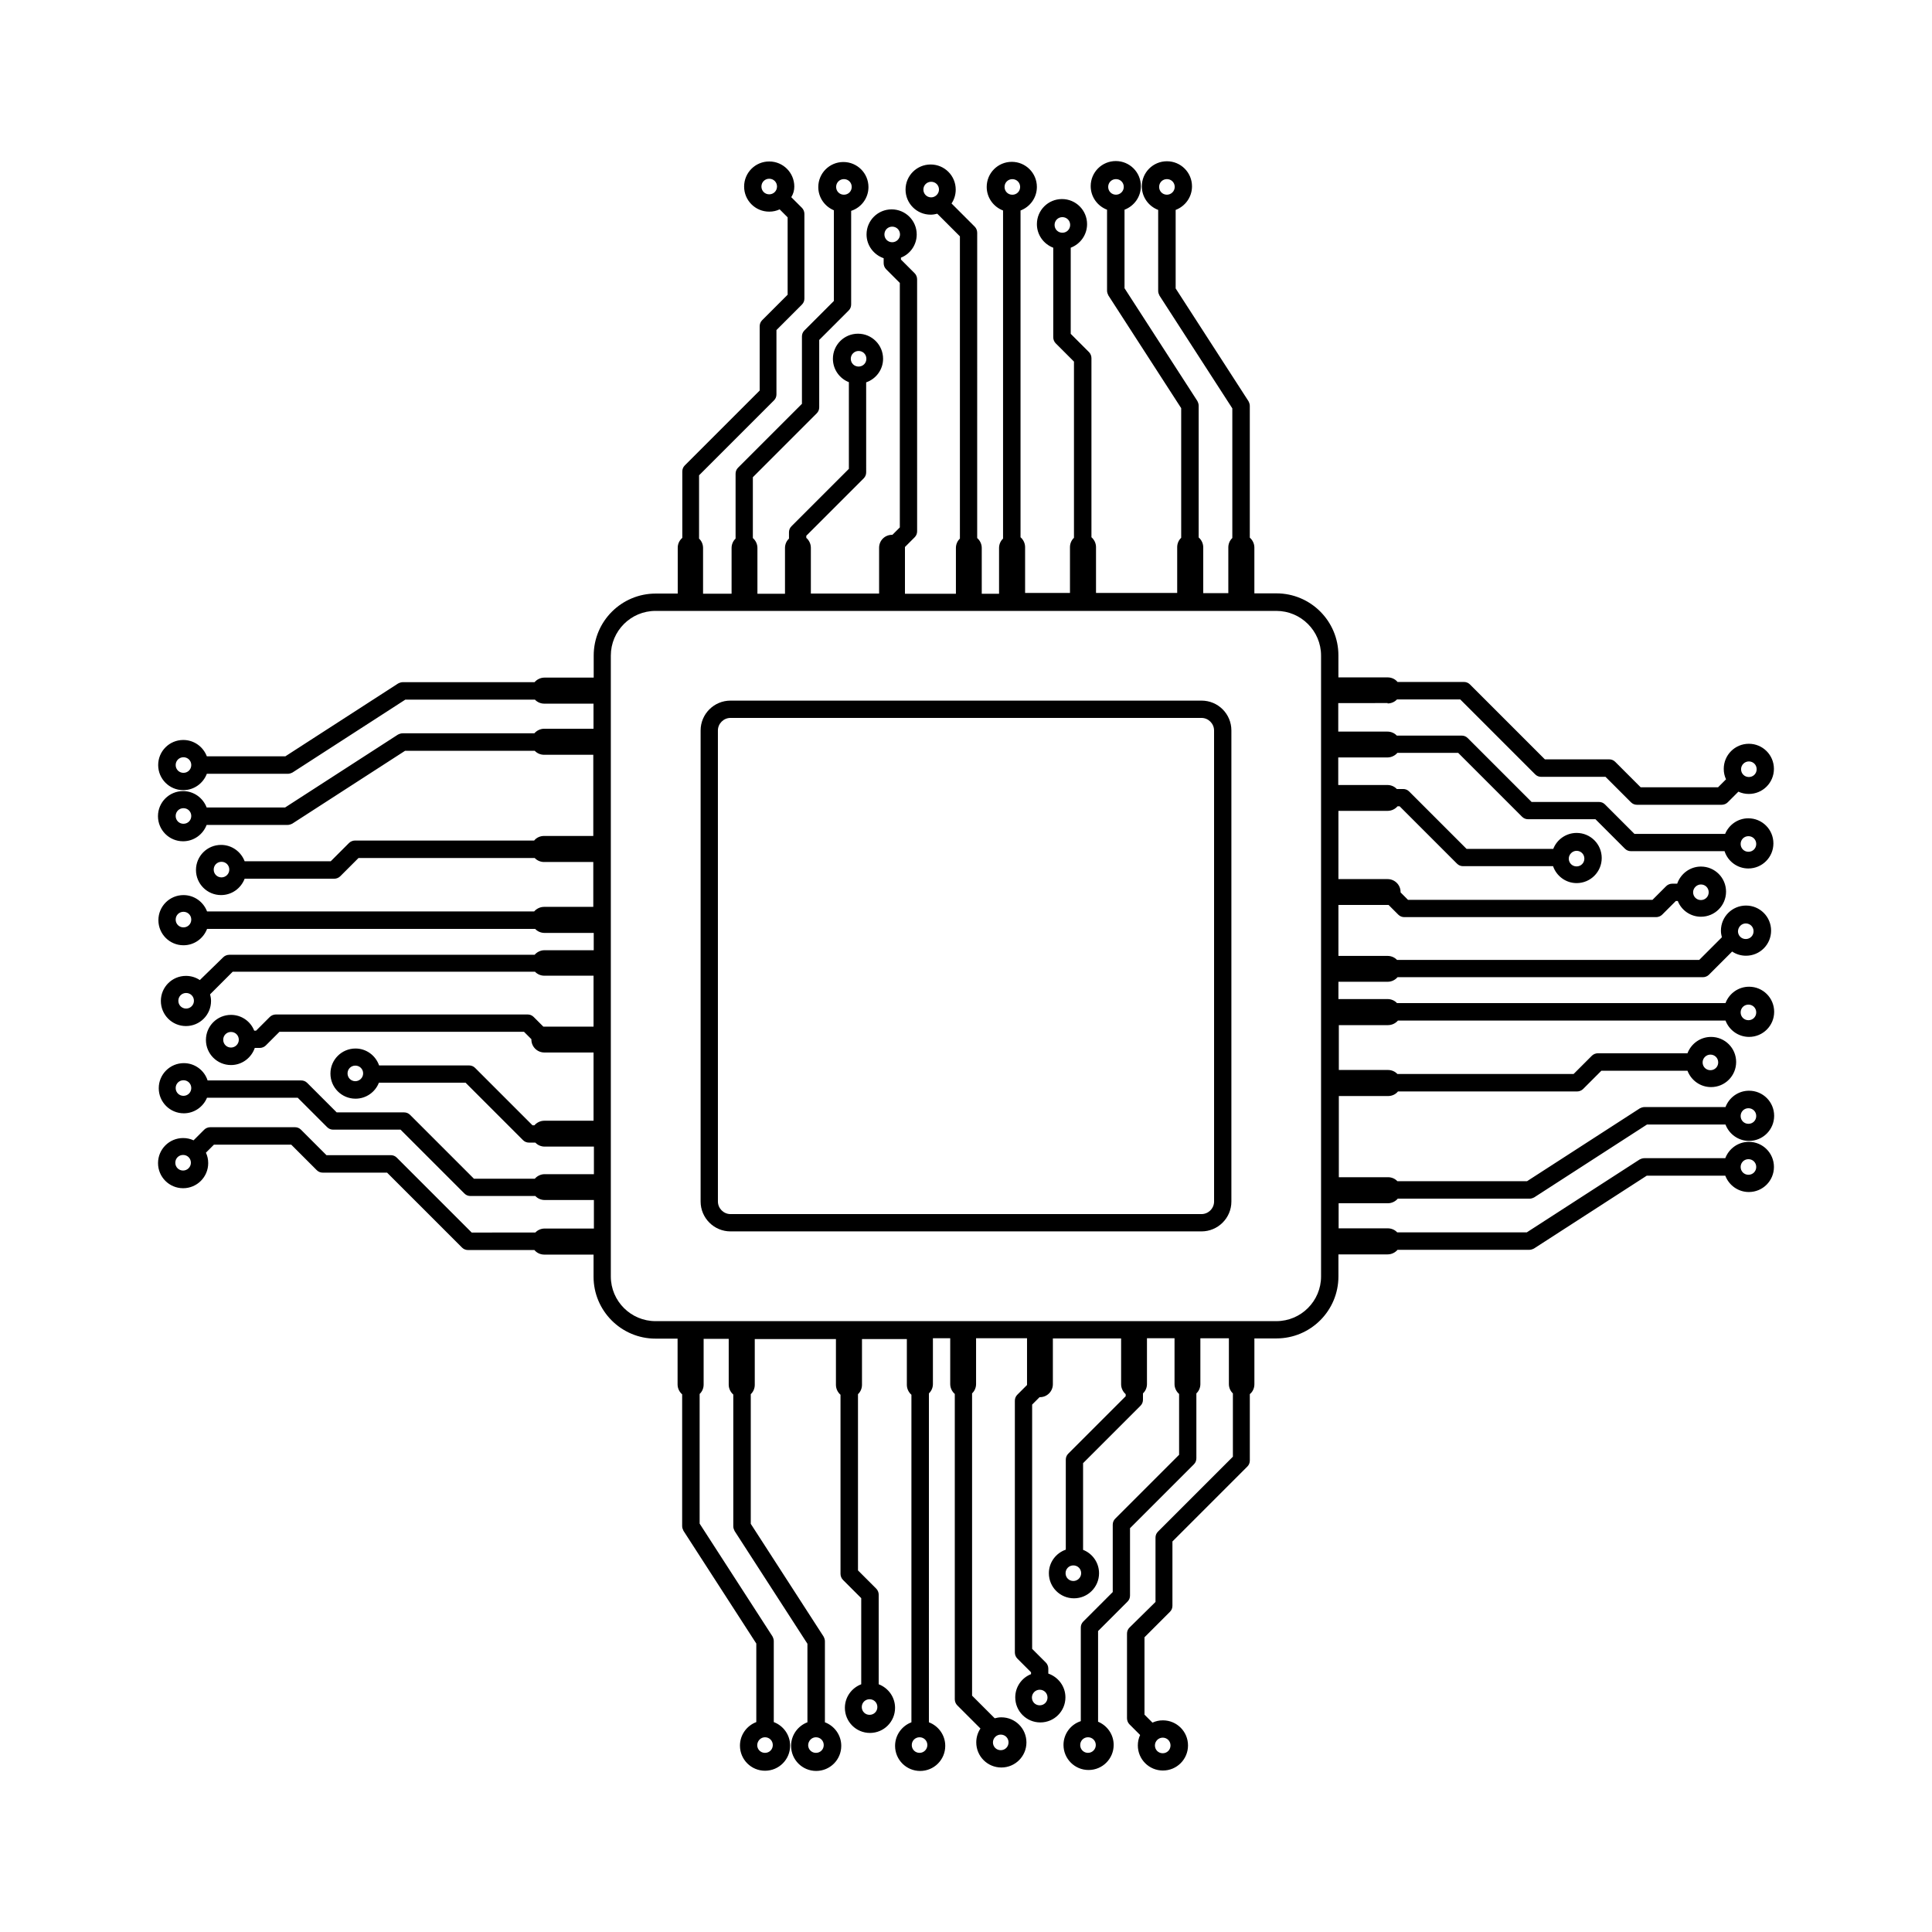 <?xml version="1.0" encoding="UTF-8"?>
<!-- Uploaded to: ICON Repo, www.svgrepo.com, Generator: ICON Repo Mixer Tools -->
<svg fill="#000000" width="800px" height="800px" version="1.1" viewBox="144 144 512 512" xmlns="http://www.w3.org/2000/svg">
 <g>
  <path d="m462.42 329.67h-124.84c-4.332 0-7.91 3.527-7.91 7.91v124.84c0 4.332 3.527 7.91 7.91 7.91h124.84c4.332 0 7.91-3.527 7.91-7.91v-124.84c0-4.383-3.527-7.91-7.91-7.91zm3.324 132.75c0 1.812-1.512 3.324-3.324 3.324h-124.84c-1.812 0-3.324-1.512-3.324-3.324l-0.004-124.84c0-1.812 1.512-3.324 3.324-3.324h124.84c1.812 0 3.324 1.512 3.324 3.324z"/>
  <path d="m511.74 330.42c0.957 0 1.863-0.402 2.469-1.059h16.777l19.852 19.852c0.453 0.453 1.008 0.656 1.613 0.656h17.027l6.75 6.75c0.453 0.453 1.008 0.656 1.613 0.656h22.418c0.605 0 1.211-0.25 1.613-0.656l2.82-2.82c0.855 0.402 1.812 0.605 2.769 0.605 3.68 0 6.648-2.973 6.648-6.648 0-3.68-2.973-6.648-6.648-6.648-3.68 0-6.648 2.973-6.648 6.648 0 1.008 0.203 1.914 0.605 2.769l-2.117 2.117h-20.504l-6.75-6.75c-0.453-0.453-1.008-0.656-1.613-0.656h-17.027l-19.852-19.852c-0.453-0.453-1.008-0.656-1.613-0.656h-17.582c-0.605-0.754-1.562-1.211-2.621-1.211h-13.047v-5.844c0-9.07-7.356-16.426-16.426-16.426h-5.844v-12.141c0-1.059-0.504-2.016-1.211-2.621v-34.914c0-0.453-0.152-0.855-0.352-1.258l-19.297-29.875v-20.809c2.519-0.957 4.332-3.375 4.332-6.246 0-3.68-2.973-6.648-6.648-6.648-3.68 0-6.648 2.973-6.648 6.648 0 2.871 1.812 5.289 4.332 6.246v21.461c0 0.453 0.152 0.855 0.352 1.258l19.297 29.875v34.359c-0.656 0.605-1.059 1.512-1.059 2.469v12.141h-6.648v-12.141c0-1.059-0.504-2.016-1.211-2.621v-34.914c0-0.453-0.152-0.855-0.352-1.258l-19.297-29.875v-20.809c2.519-0.957 4.332-3.375 4.332-6.246 0-3.68-2.973-6.648-6.648-6.648-3.68 0-6.648 2.973-6.648 6.648 0 2.871 1.812 5.289 4.332 6.246v21.461c0 0.453 0.152 0.855 0.352 1.258l19.297 29.875v34.359c-0.656 0.605-1.059 1.512-1.059 2.469v12.141h-21.512v-12.141c0-1.059-0.504-2.016-1.211-2.621v-47.457c0-0.605-0.25-1.211-0.656-1.613l-4.836-4.836v-22.824c2.519-0.957 4.332-3.375 4.332-6.246 0-3.68-2.973-6.648-6.648-6.648-3.68 0-6.648 2.973-6.648 6.648 0 2.871 1.812 5.289 4.332 6.246v23.73c0 0.605 0.25 1.211 0.656 1.613l4.836 4.836v46.703c-0.656 0.605-1.059 1.512-1.059 2.469v12.141h-11.891v-12.141c0-1.059-0.504-2.016-1.211-2.621v-86.594c2.519-0.957 4.332-3.375 4.332-6.246 0-3.68-2.973-6.648-6.648-6.648-3.68 0-6.648 2.973-6.648 6.648 0 2.871 1.812 5.289 4.332 6.246v86.957c-0.656 0.605-1.059 1.512-1.059 2.469v12.141h-4.586v-12.141c0-1.059-0.504-2.016-1.211-2.621l0.004-80.91c0-0.605-0.25-1.211-0.656-1.613l-6.144-6.144c0.707-1.059 1.109-2.316 1.109-3.68 0-3.68-2.973-6.648-6.648-6.648-3.68 0-6.648 2.973-6.648 6.648 0 3.68 2.973 6.648 6.648 6.648 0.605 0 1.211-0.102 1.762-0.25l5.996 5.996v80.105c-0.656 0.605-1.059 1.512-1.059 2.469v12.141h-13.504v-12.141-0.25l2.57-2.57c0.453-0.453 0.656-1.008 0.656-1.613l-0.004-66.754c0-0.605-0.25-1.211-0.656-1.613l-3.629-3.629v-0.504c2.469-0.957 4.18-3.375 4.18-6.144 0-3.68-2.973-6.648-6.648-6.648-3.68 0-6.648 2.973-6.648 6.648 0 2.922 1.914 5.391 4.535 6.297v1.309c0 0.605 0.25 1.211 0.656 1.613l3.629 3.629v64.789l-1.965 1.965h-0.102c-1.914 0-3.426 1.512-3.426 3.426v12.141h-18.086v-12.141c0-1.059-0.504-2.016-1.211-2.621v-0.555l15.215-15.215c0.453-0.453 0.656-1.008 0.656-1.613l-0.004-23.828c2.621-0.906 4.484-3.375 4.484-6.246 0-3.68-2.973-6.648-6.648-6.648-3.68 0-6.648 2.973-6.648 6.648 0 2.82 1.762 5.238 4.231 6.195v22.973l-15.215 15.215c-0.453 0.453-0.656 1.008-0.656 1.613v1.664c-0.656 0.605-1.059 1.512-1.059 2.469v12.141h-7.305v-12.141c0-1.059-0.504-2.016-1.211-2.621v-16.121l16.93-16.93c0.453-0.453 0.656-1.008 0.656-1.613v-17.836l7.809-7.809c0.453-0.453 0.656-1.008 0.656-1.613v-24.789c2.672-0.855 4.586-3.375 4.586-6.297 0-3.68-2.973-6.648-6.648-6.648-3.68 0-6.648 2.973-6.648 6.648 0 2.769 1.715 5.141 4.133 6.144v24.031l-7.809 7.809c-0.453 0.453-0.656 1.008-0.656 1.613v17.836l-16.93 16.93c-0.453 0.453-0.656 1.008-0.656 1.613v17.18c-0.656 0.605-1.059 1.512-1.059 2.469v12.141h-7.559v-12.141c0-0.957-0.402-1.863-1.059-2.469v-16.777l19.852-19.852c0.453-0.453 0.656-1.008 0.656-1.613v-17.027l6.75-6.75c0.453-0.453 0.656-1.008 0.656-1.613v-22.418c0-0.605-0.25-1.211-0.656-1.613l-2.82-2.82c0.551-0.902 0.801-1.809 0.801-2.816 0-3.68-2.973-6.648-6.648-6.648-3.68-0.004-6.652 2.969-6.652 6.648s2.973 6.648 6.648 6.648c1.008 0 1.914-0.203 2.769-0.605l2.117 2.117v20.504l-6.75 6.75c-0.453 0.453-0.656 1.008-0.656 1.613v17.027l-19.852 19.852c-0.453 0.453-0.656 1.008-0.656 1.613v17.582c-0.754 0.656-1.211 1.562-1.211 2.621v12.141h-5.844c-9.07 0-16.426 7.356-16.426 16.426v5.844h-13.047c-1.059 0-2.016 0.504-2.621 1.211h-34.914c-0.453 0-0.855 0.152-1.258 0.352l-29.875 19.297h-20.809c-0.957-2.519-3.375-4.332-6.246-4.332-3.68 0-6.648 2.973-6.648 6.648 0 3.68 2.973 6.648 6.648 6.648 2.871 0 5.289-1.812 6.246-4.332h21.461c0.453 0 0.855-0.152 1.258-0.352l29.875-19.297h34.359c0.605 0.656 1.512 1.059 2.469 1.059h13.047v6.648h-13.047c-1.059 0-2.016 0.504-2.621 1.211h-34.914c-0.453 0-0.855 0.152-1.258 0.352l-29.875 19.297h-20.809c-0.957-2.519-3.375-4.332-6.246-4.332-3.68 0-6.648 2.973-6.648 6.648 0 3.68 2.973 6.648 6.648 6.648 2.871 0 5.289-1.812 6.246-4.332h21.461c0.453 0 0.855-0.152 1.258-0.352l29.875-19.297h34.359c0.605 0.656 1.512 1.059 2.469 1.059h13.047v21.512h-13.047c-1.059 0-2.016 0.453-2.621 1.211h-47.457c-0.605 0-1.211 0.25-1.613 0.656l-4.836 4.836h-22.824c-0.957-2.519-3.375-4.332-6.246-4.332-3.68 0-6.648 2.973-6.648 6.648 0 3.68 2.973 6.648 6.648 6.648 2.871 0 5.289-1.812 6.246-4.332h23.73c0.605 0 1.211-0.25 1.613-0.656l4.836-4.836h46.703c0.605 0.656 1.512 1.059 2.469 1.059h13.047v11.891h-13.047c-1.059 0-2.016 0.504-2.621 1.211h-86.688c-0.957-2.519-3.375-4.332-6.246-4.332-3.68 0-6.648 2.973-6.648 6.648 0 3.68 2.973 6.648 6.648 6.648 2.871 0 5.289-1.812 6.246-4.332h86.957c0.605 0.656 1.512 1.059 2.469 1.059h13.047v4.586h-13.047c-1.059 0-2.016 0.504-2.621 1.211h-80.91c-0.605 0-1.211 0.25-1.613 0.656l-6.195 6.043c-1.059-0.707-2.316-1.109-3.68-1.109-3.68 0-6.648 2.973-6.648 6.648 0 3.68 2.973 6.648 6.648 6.648 3.68 0 6.648-2.973 6.648-6.648 0-0.605-0.102-1.211-0.25-1.762l5.996-5.996h80.105c0.605 0.656 1.512 1.059 2.469 1.059h13.047v13.504h-13.047-0.25l-2.57-2.57c-0.453-0.453-1.008-0.656-1.613-0.656h-66.703c-0.605 0-1.211 0.25-1.613 0.656l-3.629 3.629h-0.504c-0.957-2.469-3.375-4.18-6.144-4.18-3.68 0-6.648 2.973-6.648 6.648 0 3.68 2.973 6.648 6.648 6.648 2.922 0 5.391-1.914 6.297-4.535h1.309c0.605 0 1.211-0.25 1.613-0.656l3.629-3.629h64.789l1.965 1.965v0.102c0 1.914 1.562 3.426 3.426 3.426h13.047v18.086h-13.047c-1.059 0-2.016 0.504-2.621 1.211l-0.504 0.004-15.215-15.215c-0.453-0.453-1.008-0.656-1.613-0.656h-23.832c-0.906-2.621-3.375-4.484-6.246-4.484-3.68 0-6.648 2.973-6.648 6.648 0 3.68 2.973 6.648 6.648 6.648 2.82 0 5.238-1.762 6.195-4.231h22.973l15.215 15.215c0.453 0.453 1.008 0.656 1.613 0.656h1.664c0.605 0.656 1.512 1.059 2.469 1.059h13.047v7.305h-13.047c-1.059 0-2.016 0.504-2.621 1.211h-16.121l-16.93-16.93c-0.453-0.453-1.008-0.656-1.613-0.656h-17.836l-7.809-7.809c-0.453-0.453-1.008-0.656-1.613-0.656h-24.789c-0.855-2.672-3.375-4.586-6.297-4.586-3.68 0-6.648 2.973-6.648 6.648 0 3.68 2.973 6.648 6.648 6.648 2.769 0 5.141-1.715 6.144-4.133h24.031l7.809 7.809c0.453 0.453 1.008 0.656 1.613 0.656h17.836l16.93 16.93c0.453 0.453 1.008 0.656 1.613 0.656h17.18c0.605 0.656 1.512 1.059 2.469 1.059h13.047v7.559h-13.047c-0.957 0-1.863 0.402-2.469 1.059l-16.871 0.004-19.852-19.852c-0.453-0.453-1.008-0.656-1.613-0.656h-17.027l-6.75-6.75c-0.453-0.453-1.008-0.656-1.613-0.656h-22.418c-0.605 0-1.211 0.25-1.613 0.656l-2.82 2.82c-0.855-0.402-1.812-0.605-2.769-0.605-3.68 0-6.648 2.973-6.648 6.648 0 3.68 2.973 6.648 6.648 6.648 3.68 0 6.648-2.973 6.648-6.648 0-1.008-0.203-1.914-0.605-2.769l2.117-2.117h20.504l6.75 6.75c0.453 0.453 1.008 0.656 1.613 0.656h17.027l19.852 19.852c0.453 0.453 1.008 0.656 1.613 0.656h17.582c0.605 0.754 1.562 1.211 2.621 1.211h13.047v5.844c0 9.07 7.356 16.426 16.426 16.426h5.844v12.141c0 1.059 0.504 2.016 1.211 2.621v34.914c0 0.453 0.152 0.855 0.352 1.258l19.297 29.875v20.809c-2.519 0.957-4.332 3.375-4.332 6.246 0 3.68 2.973 6.648 6.648 6.648 3.68 0 6.648-2.973 6.648-6.648 0-2.871-1.812-5.289-4.332-6.246v-21.461c0-0.453-0.152-0.855-0.352-1.258l-19.297-29.875v-34.359c0.656-0.605 1.059-1.512 1.059-2.469v-12.141h6.648v12.141c0 1.059 0.504 2.016 1.211 2.621v34.914c0 0.453 0.152 0.855 0.352 1.258l19.297 29.875v20.809c-2.519 0.957-4.332 3.375-4.332 6.246 0 3.68 2.973 6.648 6.648 6.648 3.68 0 6.648-2.973 6.648-6.648 0-2.871-1.812-5.289-4.332-6.246v-21.461c0-0.453-0.152-0.855-0.352-1.258l-19.297-29.875v-34.359c0.656-0.605 1.059-1.512 1.059-2.469v-12.141h21.512v12.141c0 1.059 0.504 2.016 1.211 2.621v47.457c0 0.605 0.25 1.211 0.656 1.613l4.836 4.836v22.824c-2.519 0.957-4.332 3.375-4.332 6.246 0 3.68 2.973 6.648 6.648 6.648 3.68 0 6.648-2.973 6.648-6.648 0-2.871-1.812-5.289-4.332-6.246v-23.73c0-0.605-0.25-1.211-0.656-1.613l-4.836-4.836v-46.703c0.656-0.605 1.059-1.512 1.059-2.469v-12.141h11.891v12.141c0 1.059 0.504 2.016 1.211 2.621v86.805c-2.519 0.957-4.332 3.375-4.332 6.246 0 3.68 2.973 6.648 6.648 6.648 3.68 0 6.648-2.973 6.648-6.648 0-2.871-1.812-5.289-4.332-6.246l0.004-87.168c0.656-0.605 1.059-1.512 1.059-2.469v-12.141h4.586v12.141c0 1.059 0.504 2.016 1.211 2.621v80.91c0 0.605 0.25 1.211 0.656 1.613l6.144 6.144c-0.707 1.059-1.109 2.316-1.109 3.68 0 3.68 2.973 6.648 6.648 6.648 3.68 0 6.648-2.973 6.648-6.648 0-3.68-2.973-6.648-6.648-6.648-0.605 0-1.211 0.102-1.762 0.25l-5.996-5.996v-80.105c0.656-0.605 1.059-1.512 1.059-2.469v-12.141h13.504v12.141 0.25l-2.57 2.57c-0.453 0.453-0.656 1.008-0.656 1.613v66.703c0 0.605 0.25 1.211 0.656 1.613l3.629 3.629v0.504c-2.469 0.957-4.18 3.375-4.18 6.144 0 3.68 2.973 6.648 6.648 6.648 3.68 0 6.648-2.973 6.648-6.648 0-2.922-1.914-5.391-4.535-6.297v-1.309c0-0.605-0.25-1.211-0.656-1.613l-3.629-3.629v-64.738l1.965-1.965h0.102c1.914 0 3.426-1.562 3.426-3.426v-12.141h18.086v12.141c0 1.059 0.504 2.016 1.211 2.621v0.555l-15.215 15.215c-0.453 0.453-0.656 1.008-0.656 1.613v23.832c-2.621 0.906-4.484 3.375-4.484 6.246 0 3.68 2.973 6.648 6.648 6.648 3.68 0 6.648-2.973 6.648-6.648 0-2.82-1.762-5.238-4.231-6.195v-22.973l15.215-15.215c0.453-0.453 0.656-1.008 0.656-1.613v-1.664c0.656-0.605 1.059-1.512 1.059-2.469v-12.141h7.305v12.141c0 1.059 0.504 2.016 1.211 2.621v16.121l-16.93 16.93c-0.453 0.453-0.656 1.008-0.656 1.613v17.836l-7.809 7.809c-0.453 0.453-0.656 1.008-0.656 1.613v24.789c-2.672 0.855-4.586 3.375-4.586 6.297 0 3.68 2.973 6.648 6.648 6.648 3.68 0 6.648-2.973 6.648-6.648 0-2.769-1.715-5.141-4.133-6.144v-24.031l7.809-7.809c0.453-0.453 0.656-1.008 0.656-1.613v-17.836l16.93-16.93c0.453-0.453 0.656-1.008 0.656-1.613v-17.18c0.656-0.605 1.059-1.512 1.059-2.469v-12.141h7.559v12.141c0 0.957 0.402 1.863 1.059 2.469v16.777l-19.852 19.852c-0.453 0.453-0.656 1.008-0.656 1.613v17.027l-6.898 6.793c-0.453 0.453-0.656 1.008-0.656 1.613v22.418c0 0.605 0.25 1.211 0.656 1.613l2.82 2.82c-0.402 0.855-0.605 1.812-0.605 2.769 0 3.68 2.973 6.648 6.648 6.648 3.68 0 6.648-2.973 6.648-6.648 0-3.68-2.973-6.648-6.648-6.648-1.008 0-1.914 0.203-2.769 0.605l-2.117-2.117v-20.504l6.75-6.75c0.453-0.453 0.656-1.008 0.656-1.613v-17.027l19.852-19.852c0.453-0.453 0.656-1.008 0.656-1.613v-17.582c0.754-0.605 1.211-1.562 1.211-2.621v-12.141h5.844c9.07 0 16.426-7.356 16.426-16.426v-5.844h13.047c1.059 0 2.016-0.504 2.621-1.211h34.914c0.453 0 0.855-0.152 1.258-0.352l29.875-19.297h20.809c0.957 2.519 3.375 4.332 6.246 4.332 3.68 0 6.648-2.973 6.648-6.648 0-3.68-2.973-6.648-6.648-6.648-2.871 0-5.289 1.812-6.246 4.332h-21.461c-0.453 0-0.855 0.152-1.258 0.352l-29.875 19.297h-34.359c-0.605-0.656-1.512-1.059-2.469-1.059h-13.047v-6.648h13.047c1.059 0 2.016-0.504 2.621-1.211h34.914c0.453 0 0.855-0.152 1.258-0.352l29.875-19.297h20.809c0.957 2.519 3.375 4.332 6.246 4.332 3.68 0 6.648-2.973 6.648-6.648 0-3.68-2.973-6.648-6.648-6.648-2.871 0-5.289 1.812-6.246 4.332h-21.461c-0.453 0-0.855 0.152-1.258 0.352l-29.875 19.297h-34.359c-0.605-0.656-1.512-1.059-2.469-1.059h-13.047v-21.512h13.047c1.059 0 2.016-0.453 2.621-1.211h47.457c0.605 0 1.211-0.25 1.613-0.656l4.836-4.836h22.824c0.957 2.519 3.375 4.332 6.246 4.332 3.68 0 6.648-2.973 6.648-6.648 0-3.68-2.973-6.648-6.648-6.648-2.871 0-5.289 1.812-6.246 4.332h-23.73c-0.605 0-1.211 0.25-1.613 0.656l-4.836 4.836h-46.703c-0.605-0.656-1.512-1.059-2.469-1.059h-13.047v-11.891h13.047c1.059 0 2.016-0.504 2.621-1.211h86.805c0.957 2.519 3.375 4.332 6.246 4.332 3.68 0 6.648-2.973 6.648-6.648 0-3.68-2.973-6.648-6.648-6.648-2.871 0-5.289 1.812-6.246 4.332h-87.066c-0.605-0.656-1.512-1.059-2.469-1.059h-13.047v-4.586h13.047c1.059 0 2.016-0.504 2.621-1.211h80.91c0.605 0 1.211-0.25 1.613-0.656l6.144-6.144c1.059 0.707 2.316 1.109 3.68 1.109 3.68 0 6.648-2.973 6.648-6.648 0-3.68-2.973-6.648-6.648-6.648-3.68 0-6.648 2.973-6.648 6.648 0 0.605 0.102 1.211 0.25 1.762l-5.996 5.996h-80.105c-0.605-0.656-1.512-1.059-2.469-1.059h-13.047v-13.504h13.047 0.25l2.57 2.57c0.453 0.453 1.008 0.656 1.613 0.656h66.707c0.605 0 1.211-0.25 1.613-0.656l3.629-3.629h0.504c0.957 2.469 3.375 4.18 6.144 4.18 3.68 0 6.648-2.973 6.648-6.648 0-3.68-2.973-6.648-6.648-6.648-2.922 0-5.391 1.914-6.297 4.535h-1.309c-0.605 0-1.211 0.25-1.613 0.656l-3.629 3.629-64.793-0.004-1.965-1.965v-0.102c0-1.914-1.562-3.426-3.426-3.426h-13.047v-18.086h13.047c1.059 0 2.016-0.504 2.621-1.211h0.555l15.215 15.215c0.453 0.453 1.008 0.656 1.613 0.656h23.832c0.906 2.621 3.375 4.484 6.246 4.484 3.68 0 6.648-2.973 6.648-6.648 0-3.68-2.973-6.648-6.648-6.648-2.82 0-5.238 1.762-6.195 4.231h-22.973l-15.215-15.215c-0.453-0.453-1.008-0.656-1.613-0.656h-1.664c-0.605-0.656-1.512-1.059-2.469-1.059h-13.047v-7.305h13.047c1.059 0 2.016-0.504 2.621-1.211h16.121l16.93 16.93c0.453 0.453 1.008 0.656 1.613 0.656h17.836l7.809 7.809c0.453 0.453 1.008 0.656 1.613 0.656h24.789c0.855 2.672 3.375 4.586 6.297 4.586 3.68 0 6.648-2.973 6.648-6.648 0-3.68-2.973-6.648-6.648-6.648-2.769 0-5.141 1.715-6.144 4.133h-24.031l-7.809-7.809c-0.453-0.453-1.008-0.656-1.613-0.656h-17.836l-16.93-16.93c-0.453-0.453-1.008-0.656-1.613-0.656h-17.18c-0.605-0.656-1.512-1.059-2.469-1.059h-13.047v-7.559l13.09-0.004zm95.727 15.367c1.16 0 2.066 0.906 2.066 2.066 0 1.16-0.906 2.066-2.066 2.066s-2.066-0.906-2.066-2.066c0-1.16 0.957-2.066 2.066-2.066zm-154.22-150.19c-1.16 0-2.066-0.906-2.066-2.066s0.906-2.066 2.066-2.066 2.066 0.906 2.066 2.066-0.957 2.066-2.066 2.066zm-13.5 0c-1.16 0-2.066-0.906-2.066-2.066s0.906-2.066 2.066-2.066 2.066 0.906 2.066 2.066-0.957 2.066-2.066 2.066zm-14.207 10.078c-1.16 0-2.066-0.906-2.066-2.066 0-1.16 0.906-2.066 2.066-2.066 1.16 0 2.066 0.906 2.066 2.066-0.004 1.16-0.91 2.066-2.066 2.066zm-34.766-9.371c-1.16 0-2.066-0.906-2.066-2.066 0-1.16 0.906-2.066 2.066-2.066s2.066 0.906 2.066 2.066c0 1.109-0.957 2.066-2.066 2.066zm-10.328 11.891c-1.16 0-2.066-0.906-2.066-2.066 0-1.16 0.906-2.066 2.066-2.066 1.16 0 2.066 0.906 2.066 2.066 0 1.109-0.906 2.066-2.066 2.066zm-8.914 28.816c1.16 0 2.066 0.906 2.066 2.066 0 1.16-0.906 2.066-2.066 2.066s-2.066-0.906-2.066-2.066c0-1.16 0.957-2.066 2.066-2.066zm-3.883-45.543c1.16 0 2.066 0.906 2.066 2.066 0 1.16-0.906 2.066-2.066 2.066s-2.066-0.906-2.066-2.066c0.004-1.16 0.91-2.066 2.066-2.066zm-19.797 4.031c-1.16 0-2.066-0.906-2.066-2.066s0.906-2.066 2.066-2.066c1.16 0 2.066 0.906 2.066 2.066-0.004 1.156-0.91 2.066-2.066 2.066zm-155.23 153.31c-1.16 0-2.066-0.906-2.066-2.066s0.906-2.066 2.066-2.066 2.066 0.906 2.066 2.066-0.906 2.066-2.066 2.066zm0 13.5c-1.16 0-2.066-0.906-2.066-2.066s0.906-2.066 2.066-2.066 2.066 0.906 2.066 2.066-0.906 2.066-2.066 2.066zm10.078 14.207c-1.16 0-2.066-0.906-2.066-2.066s0.906-2.066 2.066-2.066c1.16 0 2.066 0.906 2.066 2.066s-0.957 2.066-2.066 2.066zm-10.078 13.25c-1.16 0-2.066-0.906-2.066-2.066s0.906-2.066 2.066-2.066 2.066 0.906 2.066 2.066-0.906 2.066-2.066 2.066zm0.707 21.516c-1.16 0-2.066-0.906-2.066-2.066s0.906-2.066 2.066-2.066c1.16 0 2.066 0.906 2.066 2.066s-0.957 2.066-2.066 2.066zm11.891 10.328c-1.16 0-2.066-0.906-2.066-2.066s0.906-2.066 2.066-2.066c1.16 0 2.066 0.906 2.066 2.066s-0.957 2.066-2.066 2.066zm32.949 8.918c-1.16 0-2.066-0.906-2.066-2.066s0.906-2.066 2.066-2.066c1.16 0 2.066 0.906 2.066 2.066 0 1.156-0.957 2.066-2.066 2.066zm-45.547 3.879c-1.16 0-2.066-0.906-2.066-2.066s0.906-2.066 2.066-2.066 2.066 0.906 2.066 2.066c0 1.156-0.906 2.066-2.066 2.066zm-0.098 19.797c-1.16 0-2.066-0.906-2.066-2.066s0.906-2.066 2.066-2.066 2.066 0.906 2.066 2.066c-0.004 1.16-0.961 2.066-2.066 2.066zm154.21 150.19c1.16 0 2.066 0.906 2.066 2.066 0 1.16-0.906 2.066-2.066 2.066s-2.066-0.906-2.066-2.066c0.051-1.16 0.957-2.066 2.066-2.066zm13.5 0c1.16 0 2.066 0.906 2.066 2.066 0 1.16-0.906 2.066-2.066 2.066s-2.066-0.906-2.066-2.066c0.055-1.16 0.961-2.066 2.066-2.066zm14.211-10.078c1.16 0 2.066 0.906 2.066 2.066 0 1.16-0.906 2.066-2.066 2.066-1.16 0-2.066-0.906-2.066-2.066 0-1.156 0.906-2.066 2.066-2.066zm34.762 9.371c1.16 0 2.066 0.906 2.066 2.066s-0.906 2.066-2.066 2.066-2.066-0.906-2.066-2.066 0.957-2.066 2.066-2.066zm10.328-11.891c1.16 0 2.066 0.906 2.066 2.066 0 1.16-0.906 2.066-2.066 2.066s-2.066-0.906-2.066-2.066c0-1.105 0.906-2.066 2.066-2.066zm8.918-28.816c-1.16 0-2.066-0.906-2.066-2.066 0-1.16 0.906-2.066 2.066-2.066s2.066 0.906 2.066 2.066c0 1.16-0.961 2.066-2.066 2.066zm3.879 45.543c-1.16 0-2.066-0.906-2.066-2.066 0-1.16 0.906-2.066 2.066-2.066s2.066 0.906 2.066 2.066c0 1.109-0.91 2.066-2.066 2.066zm19.801-4.027c1.16 0 2.066 0.906 2.066 2.066s-0.906 2.066-2.066 2.066c-1.16 0-2.066-0.906-2.066-2.066 0-1.109 0.906-2.066 2.066-2.066zm-39.852-413.02c1.16 0 2.066 0.906 2.066 2.066 0 1.16-0.906 2.066-2.066 2.066-1.16 0-2.066-0.906-2.066-2.066 0-1.16 0.906-2.066 2.066-2.066zm-24.586 417.05c-1.16 0-2.066-0.906-2.066-2.066 0-1.16 0.906-2.066 2.066-2.066 1.16 0 2.066 0.906 2.066 2.066-0.004 1.109-0.91 2.066-2.066 2.066zm106.4-126.25c0 6.5-5.289 11.84-11.84 11.84h-164.54c-6.5 0-11.84-5.289-11.84-11.84v-164.54c0-6.5 5.289-11.84 11.84-11.84h164.54c6.5 0 11.84 5.289 11.84 11.84zm113.26-31.082c1.16 0 2.066 0.906 2.066 2.066s-0.906 2.066-2.066 2.066c-1.16 0-2.066-0.906-2.066-2.066s0.906-2.066 2.066-2.066zm0-13.504c1.16 0 2.066 0.906 2.066 2.066s-0.906 2.066-2.066 2.066c-1.16 0-2.066-0.906-2.066-2.066s0.906-2.066 2.066-2.066zm-10.078-14.207c1.16 0 2.066 0.906 2.066 2.066 0 1.16-0.906 2.066-2.066 2.066-1.16 0-2.066-0.906-2.066-2.066 0.004-1.16 0.961-2.066 2.066-2.066zm10.078-13.25c1.16 0 2.066 0.906 2.066 2.066 0 1.16-0.906 2.066-2.066 2.066-1.16 0-2.066-0.906-2.066-2.066 0-1.16 0.906-2.066 2.066-2.066zm-0.707-21.512c1.16 0 2.066 0.906 2.066 2.066s-0.906 2.066-2.066 2.066-2.066-0.906-2.066-2.066c0.051-1.16 0.961-2.066 2.066-2.066zm-11.891-10.328c1.16 0 2.066 0.906 2.066 2.066s-0.906 2.066-2.066 2.066c-1.16 0-2.066-0.906-2.066-2.066 0.004-1.109 0.961-2.066 2.066-2.066zm-32.949-8.918c1.16 0 2.066 0.906 2.066 2.066s-0.906 2.066-2.066 2.066c-1.16 0-2.066-0.906-2.066-2.066 0.004-1.109 0.961-2.066 2.066-2.066zm45.547-3.879c1.16 0 2.066 0.906 2.066 2.066s-0.906 2.066-2.066 2.066c-1.16 0-2.066-0.906-2.066-2.066s0.906-2.066 2.066-2.066z"/>
 </g>
</svg>